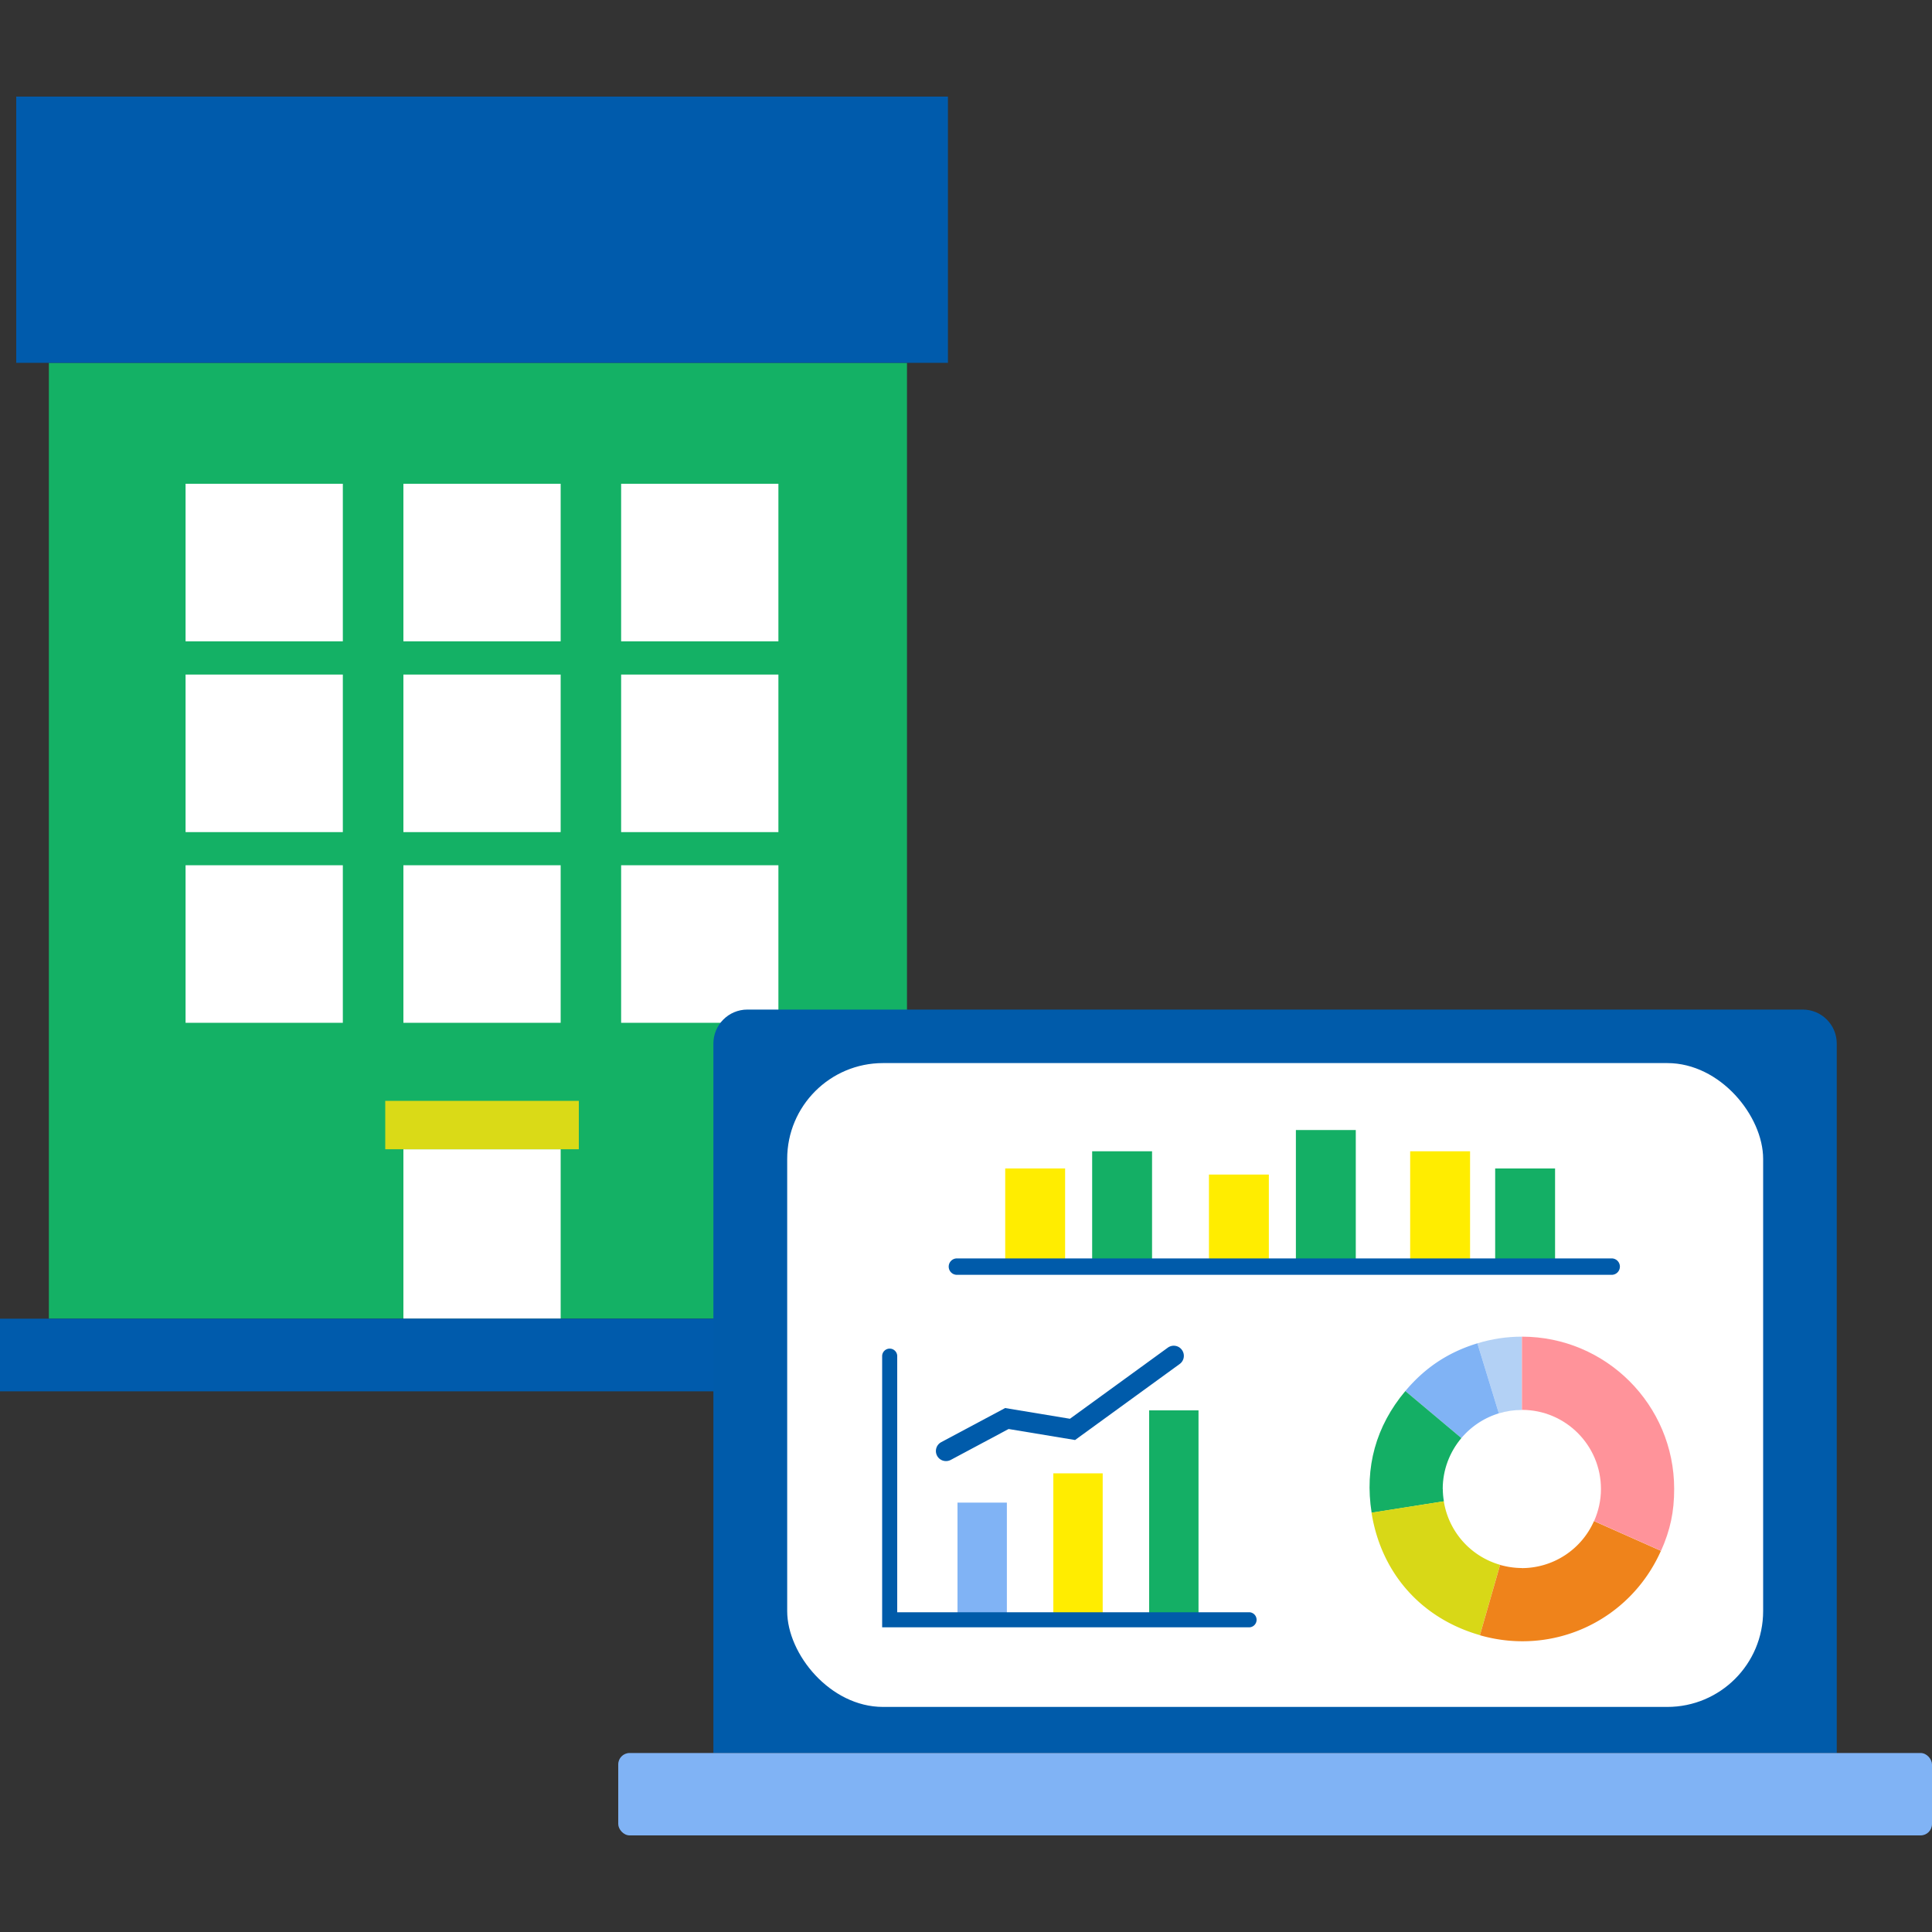 <svg id="a" data-name="レイヤー 1" xmlns="http://www.w3.org/2000/svg" width="200" height="200"><rect width="100%" height="100%" fill="#333333" stroke="none"/><defs><style>.b{fill:#fff}.f{fill:#14af65}.j{fill:#80b3f5}.m{fill:#ffed00}.n{fill:#005baa}</style></defs><path fill="#14b165" d="M5.06 37.56h88.83v98.95H5.06z"/><path class="b" d="M41.76 118.97h16.28v17.54H41.76zM64.3 50.08h16.28v16.31H64.3zm0 19.75h16.28v16.31H64.3zm0 19.74h16.28v16.31H64.3zM19.21 50.08h16.28v16.31H19.21zm0 19.75h16.28v16.31H19.21zm0 19.74h16.28v16.31H19.21zm22.55-39.49h16.28v16.31H41.76zm0 19.75h16.28v16.31H41.76zm0 19.74h16.28v16.31H41.76z"/><path d="M1.68 10h96.45v27.56H1.68zM0 136.51h98.95v7.52H0z" fill="#005bac"/><path fill="#dada17" d="M39.88 113.96h20.04v5.01H39.88z"/><path class="n" d="M190.14 181.47v-73.44c0-1.95-1.58-3.52-3.52-3.52H77.37c-1.95 0-3.52 1.58-3.52 3.52v73.44h116.29z"/><rect class="j" x="64" y="181.47" width="136" height="8.53" rx="1.18" ry="1.18"/><rect class="b" x="81.49" y="110.05" width="101.03" height="66.65" rx="9.92" ry="9.92"/><path d="M157.54 145.95h.01v-7.58c-1.58 0-3.1.23-4.61.69l2.22 7.25c.75-.23 1.55-.35 2.38-.35z" fill="#b3d1f5"/><path class="j" d="M155.16 146.31l-2.22-7.25c-3.02.92-5.43 2.52-7.46 4.94l5.8 4.87a8.21 8.21 0 0 1 3.88-2.56z"/><path class="f" d="M149.35 154.14c0-2.01.73-3.84 1.93-5.27l-5.8-4.87c-3.05 3.63-4.23 7.91-3.49 12.6l7.48-1.18c-.07-.42-.11-.84-.11-1.27z"/><path d="M149.46 155.41l-7.48 1.18c.99 6.25 5.14 10.94 11.22 12.68l2.09-7.28a8.176 8.176 0 0 1-5.83-6.59z" fill="#d8d817"/><path d="M157.54 162.32c-.78 0-1.53-.12-2.25-.32l-2.09 7.28c7.61 2.18 15.52-1.51 18.74-8.74l-6.93-3.08a8.175 8.175 0 0 1-7.48 4.87z" fill="#ef831b"/><path d="M157.55 138.37v7.58c4.52 0 8.18 3.67 8.18 8.19 0 1.18-.26 2.3-.71 3.32l6.93 3.08c.96-2.16 1.36-4.04 1.36-6.41 0-8.7-7.06-15.76-15.76-15.76z" fill="#ff939a"/><path class="m" d="M104.06 120.96h6.2v10.16h-6.2z"/><path class="f" d="M113.06 119.18h6.2v11.94h-6.2z"/><path class="m" d="M125.15 121.59h6.2v9.53h-6.2z"/><path class="f" d="M134.15 116.98h6.2v14.13h-6.2z"/><path class="m" d="M145.98 119.18h6.2v11.94h-6.2z"/><path class="f" d="M154.78 120.96h6.2v10.16h-6.2z"/><path class="n" d="M166.84 131.97H99.06a.85.85 0 1 1 0-1.7h67.78a.85.85 0 1 1 0 1.7z"/><path class="j" d="M99.12 155.55h5.11v12.13h-5.11z"/><path class="m" d="M109.04 152.52h5.11v15.16h-5.11z"/><path class="f" d="M118.96 146h5.11v21.69h-5.11z"/><path class="n" d="M97.93 151.25a1.04 1.04 0 0 1-.49-1.96l6.61-3.53 6.71 1.11 10.13-7.36c.47-.34 1.12-.24 1.46.23.34.47.24 1.12-.23 1.46l-10.83 7.87-6.88-1.14-5.99 3.2c-.16.08-.32.12-.49.12z"/><path d="M129.34 168.46H91.32v-28.11a.781.781 0 0 1 1.56 0v26.55h36.46a.781.781 0 0 1 0 1.56z" fill="#005ba9"/></svg>